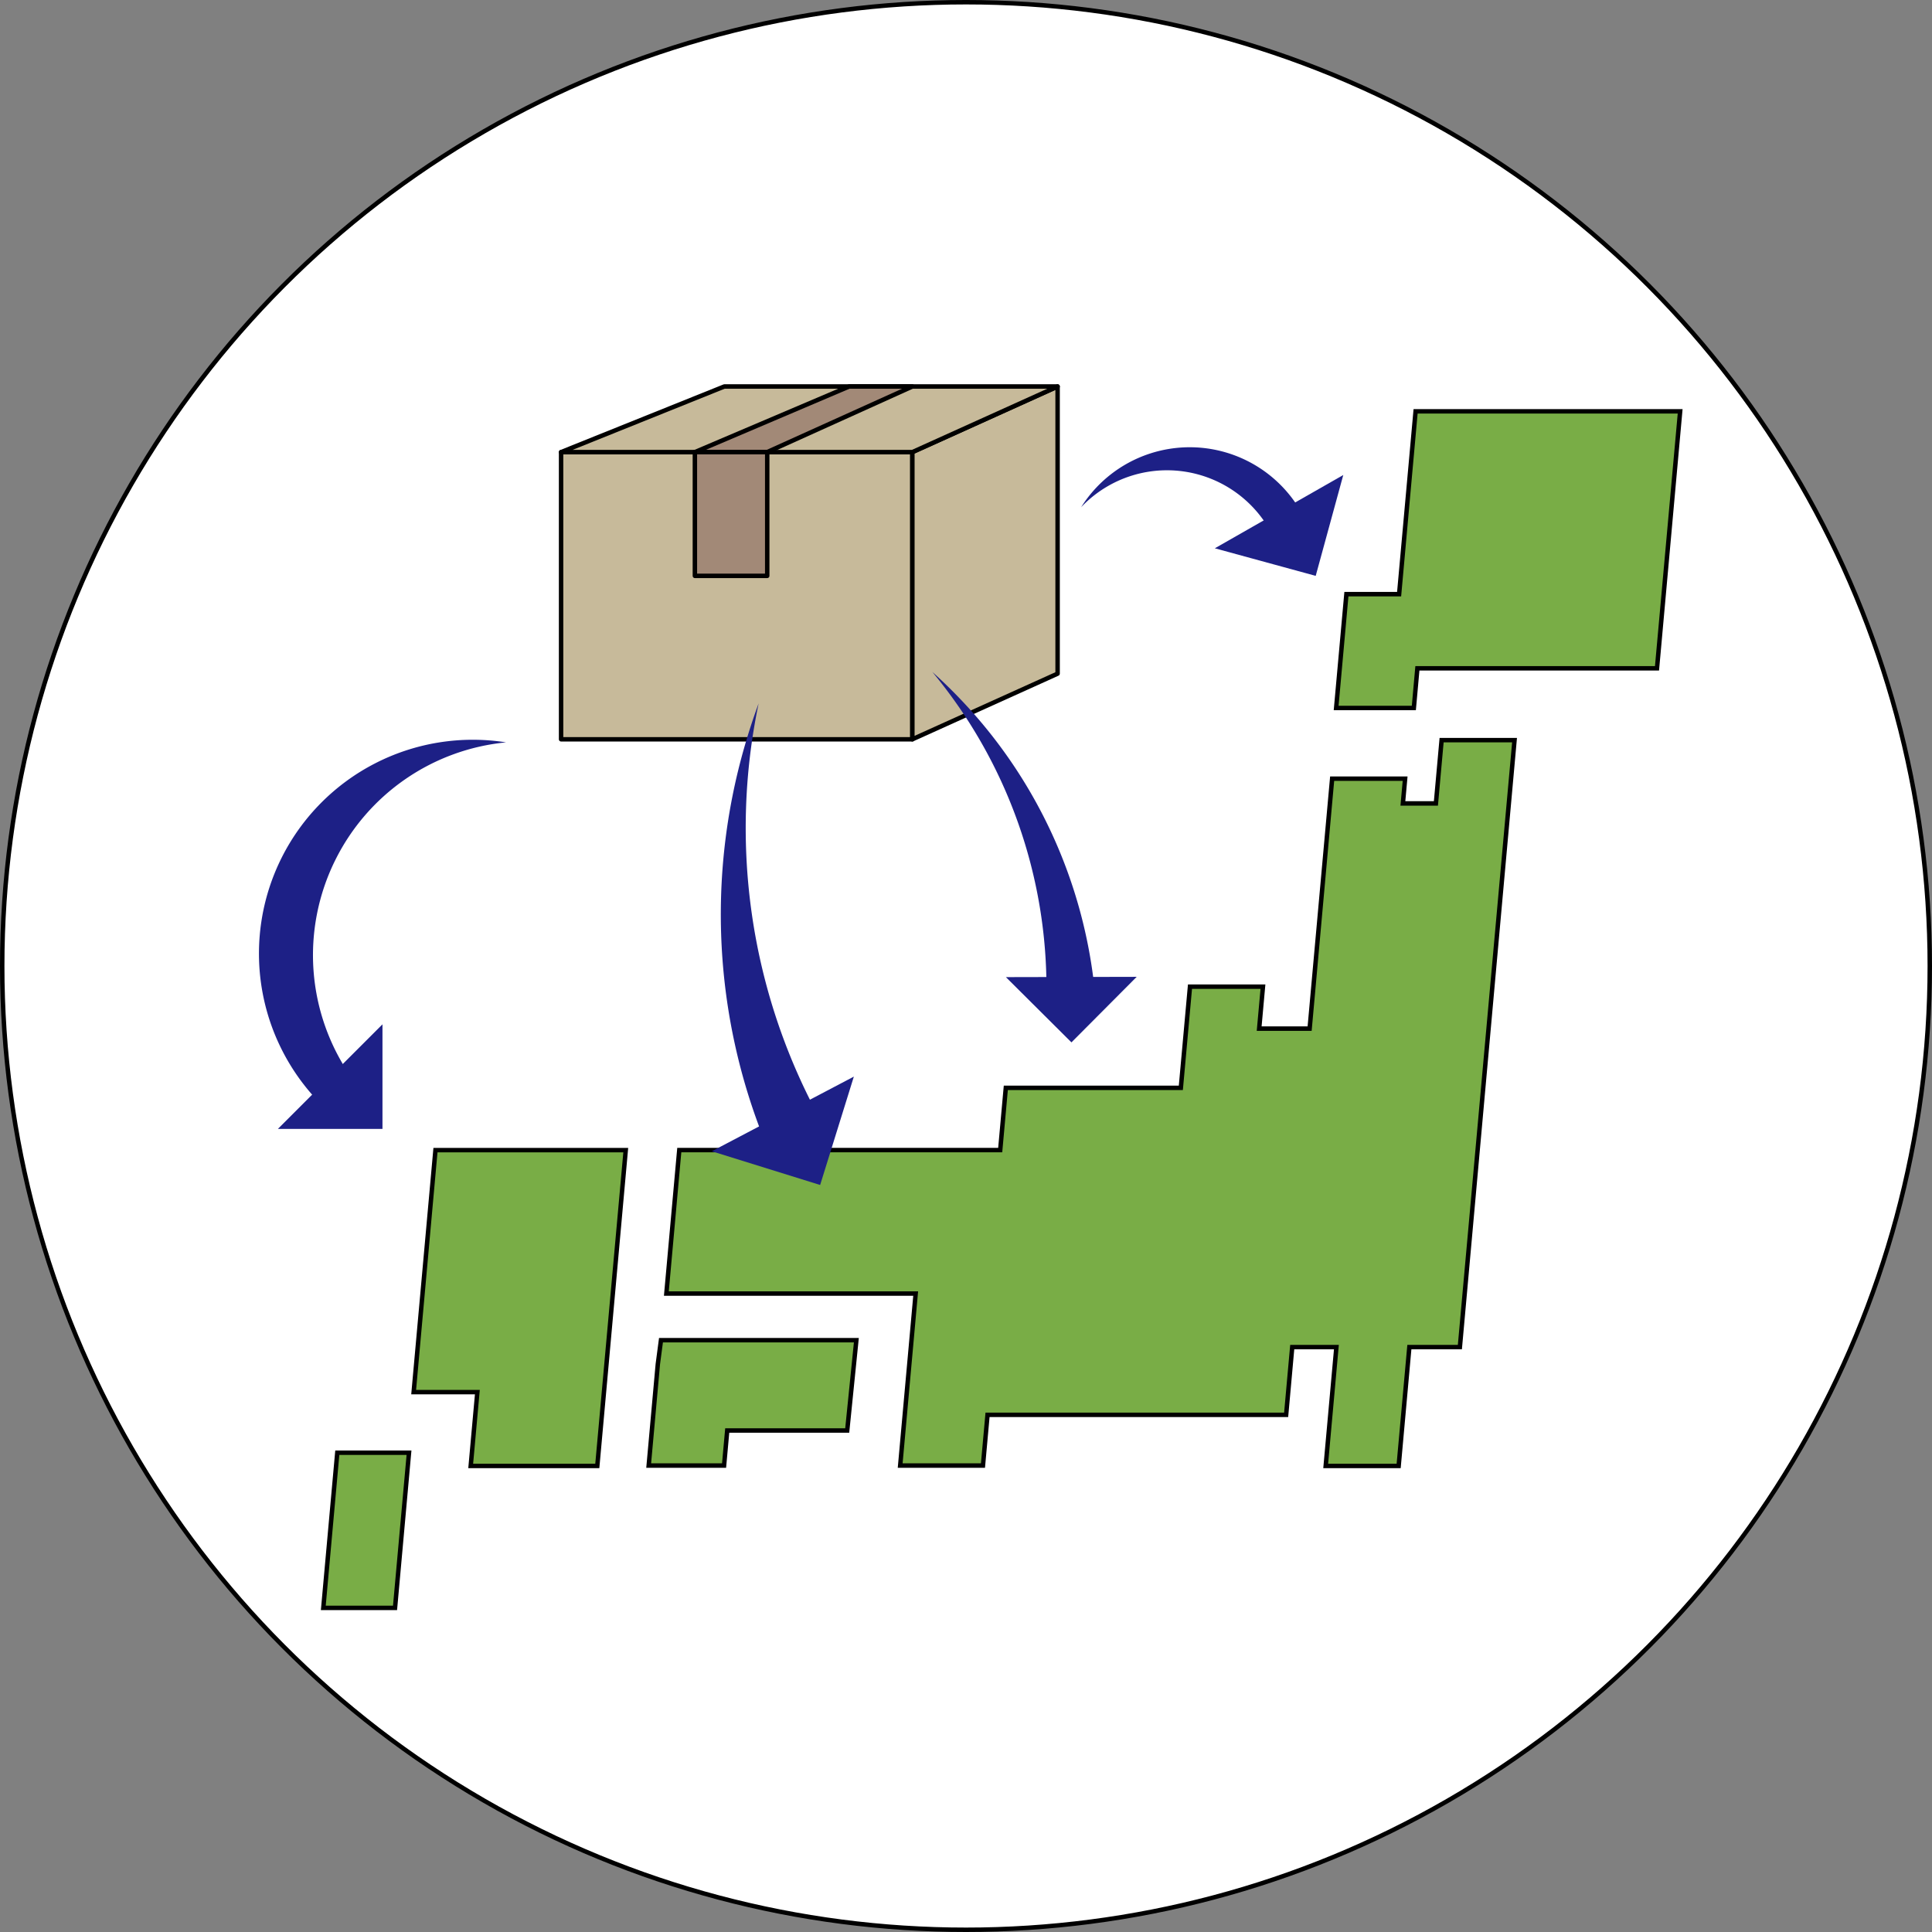 <svg xmlns="http://www.w3.org/2000/svg" width="326.734" height="326.734" viewBox="0 0 326.734 326.734">
  <rect x="0" y="0" width="326.734" height="326.734" fill="#808080" stroke="none"/>
  <defs>
    <style>
      .cls-1 {
        fill: #fff;
      }

      .cls-1, .cls-2, .cls-3, .cls-4 {
        stroke: #000;
        stroke-width: 0.75px;
      }

      .cls-1, .cls-2 {
        stroke-miterlimit: 10;
      }

      .cls-2 {
        fill: #79ad46;
      }

      .cls-3 {
        fill: #c7ba9a;
      }

      .cls-3, .cls-4 {
        stroke-linecap: round;
        stroke-linejoin: round;
      }

      .cls-4 {
        fill: #a28977;
      }

      .cls-5 {
        fill: #1d2086;
      }
    </style>
  </defs>
  <g id="アートワーク_23" data-name="アートワーク 23" transform="translate(163.367 163.367)">
    <g id="グループ_1881" data-name="グループ 1881" transform="translate(-162.992 -162.992)">
      <circle id="楕円形_1189" data-name="楕円形 1189" class="cls-1" cx="162.992" cy="162.992" r="162.992"/>
      <g id="グループ_1872" data-name="グループ 1872" transform="translate(-0.375 -0.375)">
        <path id="パス_1681" data-name="パス 1681" class="cls-2" d="M69.957,235.429H80.73l-1.125,12.485h21.409l1.125-12.485,3.047-33.824.64-7.1H73.644Z"/>
        <path id="パス_1682" data-name="パス 1682" class="cls-2" d="M54.677,271.918h12.13L69.17,245.68H57.041Z"/>
        <path id="パス_1683" data-name="パス 1683" class="cls-2" d="M111.25,230.689l-1.012,11.233-.534,5.93h12.749l.534-5.93h20.292l1.546-15.276H111.784Z"/>
        <path id="パス_1684" data-name="パス 1684" class="cls-2" d="M239.4,69.561l-2.786,30.921H227.7l-1.734,19.252h13.139l.6-6.71h40.523l3.915-43.463Z"/>
        <path id="パス_1685" data-name="パス 1685" class="cls-2" d="M242.837,135.874h-5.585l.377-4.184h-12.34l-.377,4.184-3.431,38.084h-8.534l.64-7.1h-12.34L199.7,183.977H170.1l-.948,10.523H114.878l-2.186,24.267h42.164l-2.62,29.085h14l.773-8.581h50.5l.9-10.019.129-1.436h7.47l-1.811,20.1h12.34l1.811-20.1h8.542l4.265-47.346,4.017-44.6.964-10.7H243.8Z"/>
      </g>
      <g id="グループ_1873" data-name="グループ 1873" transform="translate(-0.375 -0.375)">
        <rect id="長方形_697" data-name="長方形 697" class="cls-3" width="59.408" height="48.568" transform="translate(94.889 76.46)"/>
        <path id="パス_1686" data-name="パス 1686" class="cls-3" d="M178.859,113.926l-24.562,11.1V76.46l24.562-11.1Z"/>
        <path id="パス_1687" data-name="パス 1687" class="cls-3" d="M154.3,76.46H94.889l27.605-11.1h56.364Z"/>
        <path id="パス_1688" data-name="パス 1688" class="cls-4" d="M129.735,76.46H117.516l26.084-11.1h10.7Z"/>
        <rect id="長方形_698" data-name="長方形 698" class="cls-4" width="12.234" height="20.929" transform="translate(117.516 76.46)"/>
      </g>
      <g id="グループ_1880" data-name="グループ 1880" transform="translate(-0.375 -0.375)">
        <g id="グループ_1875" data-name="グループ 1875">
          <path id="パス_1689" data-name="パス 1689" class="cls-5" d="M205.451,92.726l17.057,4.663,4.663-17.057"/>
          <g id="グループ_1874" data-name="グループ 1874">
            <path id="パス_1690" data-name="パス 1690" class="cls-5" d="M187.449,82.16a20,20,0,0,0-4.61,3.616,21.7,21.7,0,0,1,37.208.8l-5.326,3.039A19.992,19.992,0,0,0,187.449,82.16Z"/>
          </g>
        </g>
        <path id="パス_1691" data-name="パス 1691" class="cls-5" d="M47,190.914H64.683V173.231"/>
        <g id="グループ_1876" data-name="グループ 1876">
          <path id="パス_1692" data-name="パス 1692" class="cls-5" d="M56.721,145.416a36.119,36.119,0,0,1,28.858-19.869,36.156,36.156,0,0,0-30.94,61.533l4.825-4.825A36.139,36.139,0,0,1,56.721,145.416Z"/>
        </g>
        <g id="グループ_1877" data-name="グループ 1877">
          <path id="パス_1693" data-name="パス 1693" class="cls-5" d="M162.141,117.951q-2.172-2.257-4.469-4.316a83.691,83.691,0,0,1,19.3,54.249l8.174-.3A83.605,83.605,0,0,0,162.141,117.951Z"/>
        </g>
        <path id="パス_1694" data-name="パス 1694" class="cls-5" d="M170.114,165.248,181.2,176.283,192.234,165.2"/>
        <g id="グループ_1879" data-name="グループ 1879">
          <g id="グループ_1878" data-name="グループ 1878">
            <path id="パス_1695" data-name="パス 1695" class="cls-5" d="M125.926,126.205q1.061-3.693,2.371-7.243a102.668,102.668,0,0,0,10.175,69.9l-9.038,4.361A102.566,102.566,0,0,1,125.926,126.205Z"/>
          </g>
          <path id="パス_1696" data-name="パス 1696" class="cls-5" d="M144.4,182.072,138.7,200.4l-18.324-5.7"/>
        </g>
      </g>
    </g>
  </g>
</svg>
